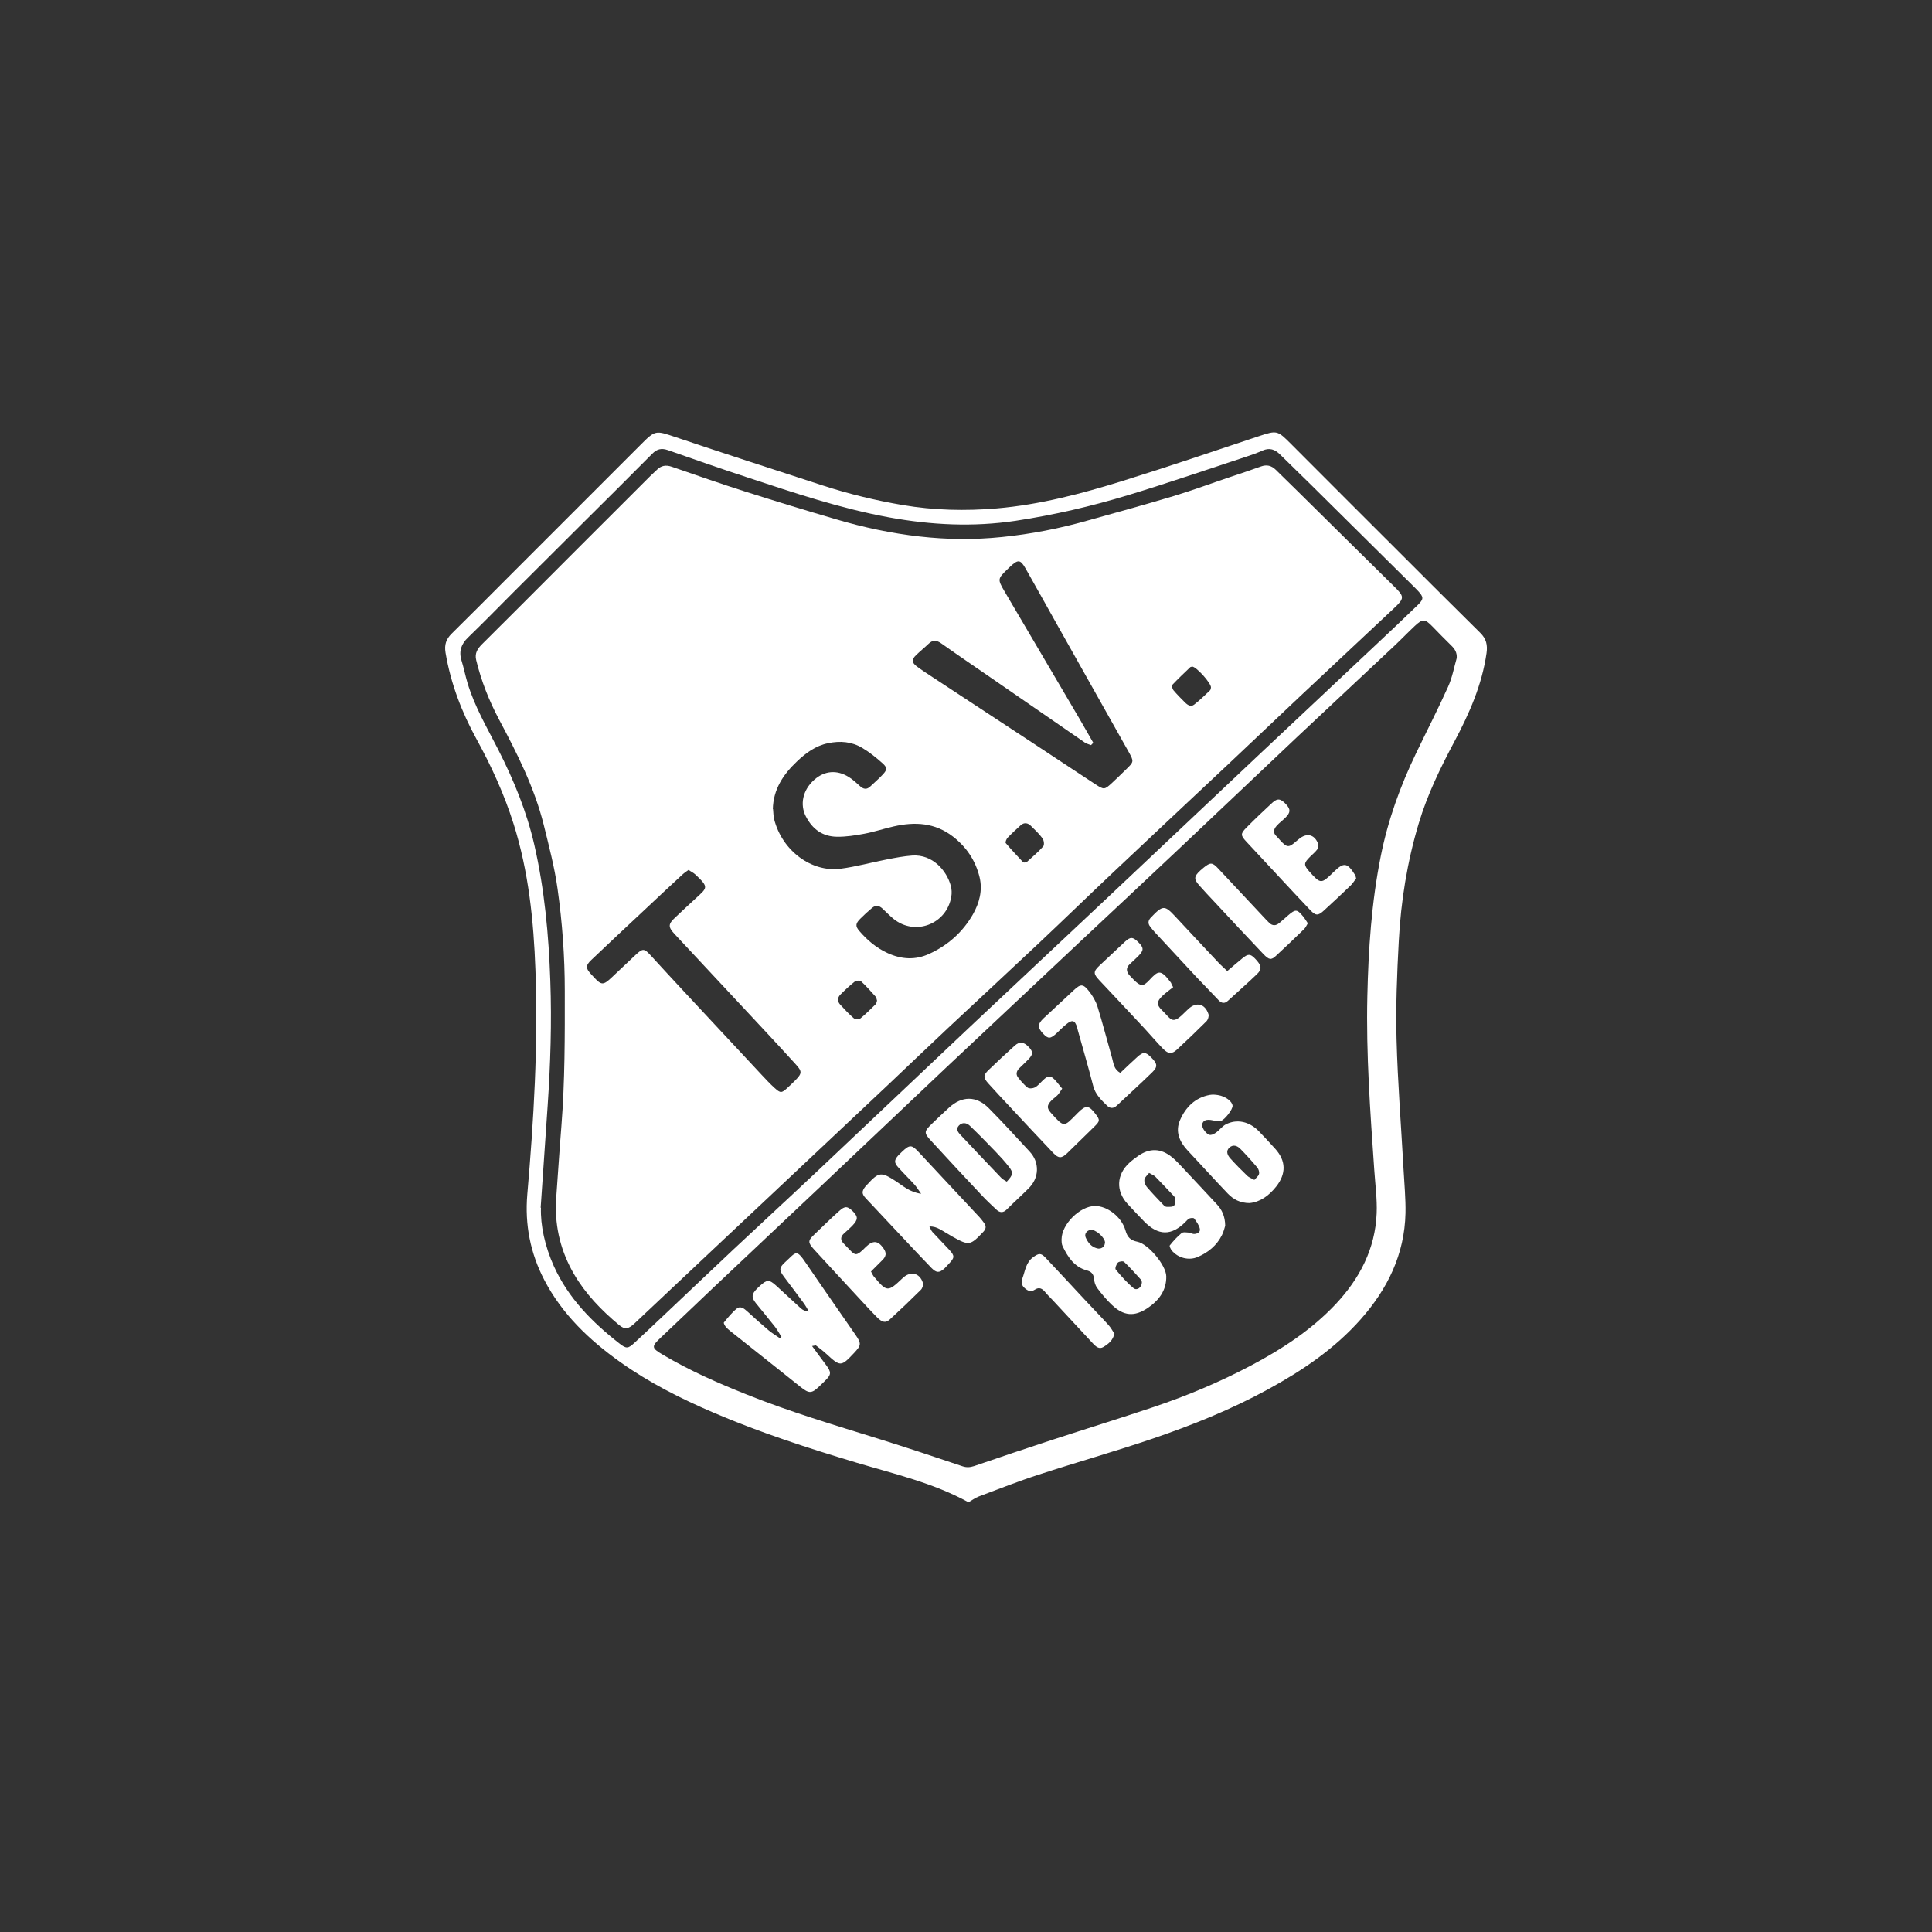 <?xml version="1.0" encoding="UTF-8"?>
<svg id="Ebene_2" data-name="Ebene 2" xmlns="http://www.w3.org/2000/svg" xmlns:xlink="http://www.w3.org/1999/xlink" viewBox="0 0 566.93 566.93">
  <rect x="0" y="0" width="566.93" height="566.93" fill="#333333" stroke="none"/>
  <defs>
    <style>
      .cls-1 {
        fill: #fff;
      }

      .cls-2 {
        fill: none;
      }

      .cls-3 {
        clip-path: url(#clippath);
      }
    </style>
    <clipPath id="clippath">
      <rect class="cls-2" x="130.37" y="126.09" width="306.2" height="314.74"/>
    </clipPath>
  </defs>
  <g id="Ebene_1-2" data-name="Ebene 1">
    <g>
      <rect class="cls-2" width="566.93" height="566.93"/>
      <rect class="cls-2" width="566.93" height="566.93"/>
      <g id="Ebene_1-2" data-name="Ebene 1-2">
        <g class="cls-3">
          <g>
            <path class="cls-1" d="M284.22,440.84c-10.39-5.72-21.77-8.31-32.9-11.64-14.19-4.26-28.27-8.81-41.89-14.65-9.61-4.11-18.94-8.81-27.47-14.89-9.07-6.47-17.02-14.03-22.24-24.06-4.11-7.87-5.74-16.32-4.99-25.1,1.9-21.9,3.2-43.83,2.39-65.82-.52-14.53-2-28.95-6.42-42.93-2.73-8.65-6.47-16.86-10.84-24.81-4.39-7.98-7.59-16.37-9.12-25.41-.39-2.36.18-4,1.79-5.59,5.66-5.59,11.28-11.23,16.89-16.86,12.78-12.78,25.59-25.57,38.38-38.38,4.57-4.6,4.5-4.42,10.55-2.39,14.32,4.83,28.71,9.46,43.06,14.14,7.67,2.49,15.49,4.39,23.44,5.74,9.17,1.56,18.4,1.77,27.65.99,12.65-1.09,24.87-4.31,36.92-8.06,13.38-4.16,26.63-8.68,39.91-13.1,5.4-1.79,5.51-1.77,9.59,2.34,10.45,10.5,20.94,20.94,31.41,31.41,8,8,16.01,16.01,24.06,23.96,1.74,1.71,2.16,3.53,1.82,5.92-1.33,9.3-5.04,17.7-9.41,25.91-4.11,7.72-7.95,15.59-10.47,24.01-3.4,11.3-5.25,22.87-5.87,34.61-.52,9.61-.91,19.28-.65,28.89.34,12.71,1.35,25.39,2.05,38.09.23,4.26.65,8.55.57,12.81-.26,12.08-5.25,22.27-13.15,31.18-7.69,8.68-17.12,15.04-27.21,20.55-10.86,5.95-22.29,10.52-33.96,14.5-11.02,3.74-22.19,6.89-33.26,10.5-5.95,1.92-11.77,4.24-17.62,6.42-1.09.42-2.05,1.14-3.04,1.71M427.47,192.98c.08-1.48-.55-2.52-1.53-3.48-1.9-1.87-3.79-3.79-5.66-5.72-2.16-2.21-2.81-2.26-5.14-.08-2.03,1.9-3.95,3.92-5.98,5.82-9.56,8.99-19.15,17.93-28.71,26.92-11.56,10.91-23.07,21.88-34.64,32.79-9.74,9.2-19.57,18.37-29.34,27.54-12.97,12.19-25.93,24.35-38.87,36.53-12.21,11.54-24.37,23.13-36.59,34.66-10.6,10.03-21.25,20.03-31.86,30.06-5.04,4.78-10.06,9.61-15.12,14.37-2.96,2.78-2.96,3.12.57,5.2,7.82,4.63,16.08,8.26,24.48,11.61,12.65,5.07,25.7,8.96,38.69,12.99,8.24,2.57,16.45,5.3,24.63,8.06,1.22.42,2.26.34,3.46-.05,7.51-2.57,15.04-5.12,22.61-7.59,10-3.27,20.06-6.37,30.04-9.72,9.8-3.3,19.33-7.3,28.48-12.13,9.17-4.86,17.83-10.47,25-18.11,7.02-7.51,11.56-16.19,11.98-26.58.18-4.24-.42-8.52-.7-12.78-1.17-16.97-2.42-33.91-2.03-50.93.31-13.82,1.22-27.59,3.95-41.18,2.1-10.5,5.69-20.48,10.32-30.09,3.14-6.55,6.47-12.99,9.43-19.59,1.22-2.68,1.74-5.69,2.57-8.55M158.74,354.41c-.18,5.09,1.14,11.28,3.79,17.15,4.26,9.41,11.3,16.5,19.31,22.74,1.97,1.53,2.47,1.46,4.34-.26,2.78-2.57,5.51-5.14,8.26-7.74,6.94-6.55,13.85-13.15,20.79-19.67,8.26-7.74,16.6-15.41,24.84-23.18,14.97-14.11,29.88-28.3,44.85-42.41,13.02-12.26,26.11-24.48,39.13-36.74,14.91-14.03,29.78-28.11,44.67-42.15,11.87-11.17,23.78-22.32,35.62-33.49,3.9-3.69,7.82-7.35,11.67-11.1,1.82-1.77,1.79-2.34.08-4.18-.26-.29-.57-.57-.83-.86-10.16-10.08-20.35-20.16-30.51-30.22-3.04-3.01-6.13-5.95-9.15-8.96-1.51-1.48-3.09-2.03-5.12-1.12-1.46.65-2.96,1.2-4.47,1.69-11.61,3.82-23.18,7.8-34.87,11.35-10.84,3.3-21.85,5.85-33.1,7.56-12.47,1.87-24.79,1.25-37.08-.99-14.24-2.6-27.91-7.2-41.6-11.72-7.85-2.57-15.62-5.3-23.41-8.03-1.87-.65-3.22-.29-4.55,1.07-7.15,7.2-14.34,14.34-21.54,21.49-6.26,6.24-12.52,12.5-18.79,18.73-4.57,4.57-9.07,9.2-13.72,13.69-2,1.92-2.75,4-1.95,6.68.68,2.18,1.12,4.44,1.77,6.63,2.1,7.02,5.82,13.28,9.09,19.72,4.52,8.89,8.29,18.08,10.52,27.8,3.01,13.12,4.24,26.5,4.7,39.91.44,12.24.05,24.45-.78,36.66-.65,9.51-1.3,19.05-2.05,29.93"/>
            <path class="cls-1" d="M238.3,395c1.51,2.03,2.75,3.77,4.05,5.48,1.66,2.21,1.64,2.88-.31,4.76-.57.55-1.12,1.12-1.71,1.66-2.16,2.05-2.94,2.05-5.33.16-2.03-1.61-4.03-3.22-6.05-4.83-4.81-3.82-9.64-7.67-14.45-11.48-.55-.44-1.09-.88-1.53-1.4-.29-.36-.68-1.12-.55-1.27,1.17-1.43,2.34-2.91,3.74-4.05,1.14-.94,2.21-.03,3.14.81,2.05,1.87,4.11,3.74,6.24,5.53,1.04.86,2.21,1.56,3.33,2.34.16-.13.31-.26.44-.42-.65-1.04-1.25-2.13-2-3.09-1.77-2.26-3.64-4.47-5.43-6.7-1.43-1.77-1.38-2.7.26-4.37.29-.29.57-.55.86-.81,2.03-1.87,2.73-1.9,4.76-.05,2.42,2.21,4.81,4.44,7.22,6.63.57.52,1.27.88,2.39.96-.52-.86-.99-1.74-1.59-2.55-1.87-2.57-3.82-5.09-5.72-7.64-1.46-1.95-1.48-2.65.34-4.31,3.35-3.09,3.22-3.95,6.24.49,4.73,6.96,9.59,13.88,14.37,20.81,1.79,2.57,1.74,3.09-.36,5.33-3.87,4.11-4.03,4.11-8.21.26-.94-.86-1.97-1.64-2.99-2.42-.1-.08-.36.03-1.17.16"/>
            <path class="cls-1" d="M270.29,350.28c-.88-1.22-1.35-2.03-1.97-2.7-1.53-1.69-3.17-3.27-4.7-4.99-1.3-1.43-1.25-2.16.03-3.61.34-.36.7-.7,1.07-1.04,2.21-2.08,2.78-2.1,4.86.13,5.98,6.39,11.93,12.76,17.88,19.15.47.52.88,1.07,1.3,1.64.7.94.6,1.74-.23,2.62-3.82,4.03-4.16,4.11-8.99,1.43-1.3-.73-2.55-1.56-3.85-2.26-.83-.44-1.71-.78-2.96-.75.29.55.49,1.17.88,1.61,1.61,1.77,3.3,3.43,4.91,5.2,1.69,1.84,1.64,2.34-.13,4.18-.42.42-.78.91-1.22,1.3-1.51,1.35-2.34,1.4-3.82-.1-2.83-2.91-5.59-5.9-8.39-8.86-3.61-3.85-7.22-7.67-10.81-11.51-1.33-1.4-1.33-2.13-.16-3.61.13-.16.26-.29.42-.44,3.48-3.82,4.13-3.87,8.5-1.04,2.1,1.38,4.03,3.2,7.38,3.66"/>
            <path class="cls-1" d="M304.28,343.4c-.08,2.1-.99,3.85-2.42,5.3-2.1,2.1-4.34,4.11-6.44,6.21-1.09,1.09-2.08.96-3.09,0-1.38-1.3-2.75-2.57-4.05-3.95-5.04-5.35-10.06-10.76-15.02-16.16-2.21-2.39-2.16-2.75.23-5.07,1.64-1.59,3.3-3.17,4.99-4.7,3.77-3.46,8-3.53,11.64.13,4.13,4.16,8.08,8.5,12.06,12.81,1.38,1.51,2.16,3.33,2.1,5.43M295.42,346.75c1.87-2,2-2.62.62-4.39-1.22-1.56-2.55-3.01-3.92-4.44-2.47-2.57-4.96-5.12-7.54-7.59-.94-.88-2.21-1.09-3.2-.05-1.01,1.07-.21,2.03.55,2.83,3.92,4.18,7.87,8.34,11.85,12.5.44.47,1.09.78,1.61,1.12"/>
            <path class="cls-1" d="M359.52,359.71c-.16.49-.42,1.66-.94,2.7-1.53,3.07-4.05,5.12-7.12,6.44-2.57,1.12-5.77.31-7.59-1.87-.34-.42-.78-1.33-.6-1.53,1.04-1.3,2.16-2.55,3.46-3.61.47-.39,1.48-.18,2.21-.13.47.03.94.39,1.4.39,1.01,0,1.97-.57,1.74-1.53-.23-1.09-.99-2.08-1.66-3.01-.16-.23-.94-.18-1.35-.03-.44.16-.78.6-1.12.94-4.13,4.24-8.08,4.21-12.24-.08-1.66-1.71-3.3-3.43-4.91-5.2-3.38-3.72-3.17-8.47.52-11.9.81-.75,1.69-1.4,2.57-2.03,3.43-2.44,6.81-2.36,10.08.36,1.14.94,2.16,2.05,3.17,3.14,3.33,3.53,6.63,7.09,9.95,10.65,1.46,1.59,2.39,3.4,2.44,6.29M337.2,344.18c-.52.68-1.27,1.25-1.38,1.95-.1.68.23,1.61.7,2.16,1.53,1.82,3.2,3.53,4.83,5.25.26.29.65.6.99.6.75,0,1.74.08,2.16-.34.42-.42.29-1.4.31-2.16,0-.26-.23-.55-.44-.75-1.77-1.87-3.53-3.77-5.35-5.61-.39-.39-.99-.6-1.84-1.09"/>
            <path class="cls-1" d="M366.77,353.04c-2.91,0-4.88-1.12-6.5-2.81-3.98-4.16-7.82-8.44-11.77-12.63-2.44-2.6-3.69-5.61-2.21-8.96,1.66-3.77,4.44-6.57,8.73-7.35.75-.13,1.59-.08,2.36.05,2.21.34,4.21,1.84,4.31,3.14.08.99-2.26,4.16-3.56,4.5-.68.18-1.53-.08-2.29-.23-1.84-.39-2.88,0-3.07,1.25-.16.99,1.3,3.01,2.39,3.04.6,0,1.27-.39,1.79-.78.94-.7,1.69-1.74,2.7-2.29,3.25-1.71,6.94-.91,9.74,1.97,1.66,1.71,3.27,3.46,4.86,5.22,3.14,3.51,3.2,7.28.23,11.04-2.13,2.68-4.7,4.52-7.77,4.83M368.09,346.23c.49-.6,1.2-1.09,1.35-1.71.16-.57-.1-1.43-.49-1.9-1.59-1.9-3.25-3.74-4.99-5.51-.88-.91-2.13-1.35-3.2-.36-1.14,1.04-.55,2.26.26,3.17,1.59,1.77,3.27,3.46,4.99,5.12.47.47,1.17.68,2.08,1.2"/>
            <path class="cls-1" d="M321.32,353.89c3.56-.03,7.82,3.17,8.94,7.17.57,2.03,1.48,2.91,3.53,3.33,3.2.65,8.39,6.94,8.44,10.11.1,4.16-2.21,7.15-5.48,9.35-3.92,2.62-7.07,2.31-10.5-.96-1.59-1.51-2.99-3.2-4.29-4.94-.55-.73-.86-1.79-.94-2.73-.13-1.43-.81-2.08-2.13-2.44-3.69-1.01-5.56-3.95-7.09-7.12-.29-.6-.29-1.35-.29-2.05.05-4.39,5.38-9.67,9.77-9.72M335.07,376.34c-.05-.18,0-.55-.18-.73-1.64-1.82-3.27-3.64-5.04-5.33-.29-.29-1.48-.13-1.82.23-.47.49-.91,1.71-.62,2.03,1.61,1.95,3.3,3.87,5.22,5.46.99.83,2.42-.23,2.44-1.66M324.26,364.73c.1-1.51-2.81-4.11-4.31-3.82-1.09.21-1.79,1.2-1.38,2.18.65,1.51,1.61,2.75,3.3,3.22,1.25.34,2.29-.42,2.36-1.56"/>
            <path class="cls-1" d="M328.78,314.79c1.71-1.61,3.27-3.12,4.88-4.57,1.77-1.61,2.44-1.61,4-.08,1.97,1.95,2.16,2.83.49,4.47-3.4,3.33-6.94,6.52-10.42,9.8-.96.91-1.97.94-2.91,0-1.69-1.66-3.4-3.25-4.03-5.74-1.4-5.48-3.01-10.91-4.52-16.37-.08-.29-.13-.6-.21-.86-.65-2.08-1.4-2.31-3.17-.88-1.01.81-1.9,1.77-2.83,2.62-1.84,1.71-2.47,1.71-3.95.16-1.69-1.79-1.66-2.83.1-4.52,2.99-2.78,5.95-5.56,8.94-8.31,1.92-1.79,2.68-1.84,4.34.26,1.09,1.35,2.05,2.96,2.57,4.63,1.56,5.04,2.86,10.13,4.31,15.2.42,1.46.44,3.2,2.42,4.24"/>
            <path class="cls-1" d="M311.71,319.41c-.6.86-.91,1.46-1.38,1.95-.55.57-1.25,1.01-1.79,1.56-1.33,1.38-1.43,2.21-.18,3.61,3.95,4.44,3.82,4.18,7.48.47l.42-.42c2.36-2.39,3.27-2.31,5.3.42,1.22,1.64,1.22,1.97-.34,3.51-2.68,2.65-5.38,5.27-8.08,7.9-1.59,1.51-2.49,1.59-4.03-.03-4.39-4.6-8.7-9.25-13.04-13.9-2.03-2.18-4.08-4.34-6.05-6.55-1.53-1.71-1.53-2.42.13-4,2.49-2.42,5.04-4.78,7.61-7.09,1.43-1.3,2.68-1.12,4.11.39,1.35,1.46,1.35,2.13-.21,3.74-.83.86-1.71,1.66-2.55,2.49s-1.07,1.79-.39,2.68c.83,1.09,1.77,2.18,2.83,3.01.44.34,1.53.26,2.13-.05.83-.44,1.51-1.27,2.21-1.95.81-.78,1.77-1.74,2.83-.99,1.14.81,1.92,2.1,2.94,3.25"/>
            <path class="cls-1" d="M255.61,373.15c.42.78.52,1.07.7,1.3,3.98,4.76,4.18,4.78,8.6.57,2.26-2.13,4.96-1.53,5.9,1.4.18.6-.13,1.64-.6,2.08-2.96,2.94-5.98,5.82-9.04,8.63-1.27,1.17-2.26.99-3.85-.62-1.95-1.97-3.82-4.03-5.72-6.08-4.24-4.6-8.5-9.17-12.71-13.77-1.87-2.05-1.84-2.6.05-4.39,2.44-2.34,4.83-4.7,7.35-6.94,1.69-1.53,2.44-1.4,4.03.18,1.48,1.53,1.48,2.34-.08,4.03-.81.86-1.74,1.64-2.6,2.44-.99.91-1.07,1.84-.16,2.83.55.57,1.12,1.14,1.64,1.71,1.82,1.95,2.18,1.97,4.08.26.29-.26.55-.57.83-.83,2.16-2.08,3.64-1.95,5.27.44.88,1.27.78,2.26-.39,3.4l-3.35,3.35"/>
            <path class="cls-1" d="M397.95,257.78c-.57.73-1.04,1.51-1.66,2.1-2.57,2.47-5.17,4.91-7.82,7.33-1.71,1.56-2.39,1.53-4-.16-3.01-3.14-5.98-6.37-8.96-9.56-3.25-3.48-6.5-6.96-9.74-10.47-1.77-1.9-1.79-2.36,0-4.18,2.44-2.47,4.96-4.86,7.51-7.22,1.61-1.48,2.55-1.33,4.21.52,1.25,1.4,1.2,2.31-.29,3.79-.83.83-1.82,1.53-2.6,2.42-.88.99-1.12,2.1.05,3.12.36.34.65.73.99,1.09,2.03,2.23,2.52,2.26,4.78.26.21-.21.47-.36.7-.57,2.31-1.97,4.63-1.43,5.69,1.38.18.44.03,1.22-.26,1.61-.57.78-1.38,1.43-2.08,2.13-1.92,1.9-1.97,2.44-.21,4.42,3.25,3.64,3.46,3.64,6.96.21,3.14-3.09,4.08-2.96,6.47.83.1.16.1.39.26.94"/>
            <path class="cls-1" d="M344.27,289.66c-1.07.86-2.21,1.66-3.22,2.62-1.61,1.56-1.71,2.55-.18,4.05,3.09,3.01,3.01,4.63,7.2.36.21-.21.42-.42.65-.62,2.34-2.18,4.88-1.56,5.9,1.53.18.57-.13,1.61-.6,2.08-2.81,2.81-5.69,5.56-8.6,8.26-1.53,1.43-2.57,1.4-4.11-.16-1.87-1.92-3.61-3.98-5.43-5.95-4.39-4.73-8.83-9.43-13.25-14.14-1.87-1.97-1.84-2.6.05-4.39,2.47-2.31,4.94-4.63,7.41-6.94,1.61-1.51,2.34-1.48,3.98.16,1.59,1.59,1.61,2.36,0,3.98-.83.86-1.74,1.64-2.6,2.47-1.07,1.01-.99,2.1-.08,3.17.47.52.94,1.01,1.43,1.51,1.9,1.79,2.62,1.92,4.44-.05,2.57-2.73,3.27-3.38,6.34.75.1.16.16.36.21.55.13.23.29.49.42.73"/>
            <path class="cls-1" d="M360.12,284.96c1.66-1.4,2.99-2.57,4.37-3.69,1.71-1.43,2.39-1.43,3.77,0,1.92,1.97,2.16,3.07.62,4.55-2.78,2.68-5.69,5.22-8.52,7.82-1.01.94-1.9.81-2.81-.18-2.1-2.23-4.26-4.42-6.37-6.65-4.13-4.42-8.24-8.86-12.34-13.28-.47-.52-.91-1.07-1.33-1.61-.73-.94-.62-1.79.18-2.65,3.59-3.79,4.11-3.64,7.25-.26,4.18,4.5,8.39,8.99,12.6,13.46.73.78,1.56,1.48,2.6,2.49"/>
            <path class="cls-1" d="M383.79,270.9c-.42.68-.68,1.35-1.17,1.79-2.7,2.62-5.43,5.25-8.21,7.8-1.43,1.3-2,1.22-3.72-.57-4.86-5.12-9.67-10.26-14.47-15.43-1.43-1.51-2.86-3.04-4.24-4.6-1.71-1.92-1.66-2.68.23-4.44.29-.26.6-.52.91-.78,2.08-1.69,2.62-1.69,4.44.29,4.5,4.78,8.96,9.56,13.43,14.34.47.52.94,1.01,1.46,1.51.94.91,1.95.88,2.94.05.91-.75,1.82-1.56,2.7-2.34,2.08-1.77,2.52-1.74,4.29.39.49.6.88,1.27,1.38,2"/>
            <path class="cls-1" d="M327.04,391.26c-.44,2.1-1.84,3.14-3.25,4-1.25.78-2.23-.13-3.09-1.04-4-4.29-7.98-8.57-11.95-12.86-.68-.73-1.4-1.4-2.03-2.18-.86-1.07-1.79-1.59-3.07-.73-1.14.75-2.03.36-2.94-.44-.94-.83-1.12-1.69-.68-2.91.81-2.21.99-4.65,3.17-6.21,1.59-1.14,2.23-1.27,3.56.13,3.82,4.03,7.59,8.13,11.38,12.19,2.36,2.55,4.81,5.04,7.12,7.59.7.78,1.22,1.74,1.71,2.49"/>
            <path class="cls-1" d="M163.13,352.72c.55-7.43,1.01-14.89,1.61-22.32,1.04-13.2,1.01-26.43.99-39.65,0-10.06-.73-20.09-2.13-30.01-.88-6.29-2.52-12.47-4.03-18.63-2.73-10.99-7.82-21-13.1-30.92-2.94-5.53-5.25-11.35-6.73-17.46-.52-2.1.44-3.43,1.74-4.73,3.59-3.59,7.17-7.15,10.76-10.73,6.18-6.18,12.34-12.37,18.53-18.55,6.68-6.68,13.36-13.33,20.03-20.01.62-.62,1.33-1.22,1.95-1.84,1.25-1.25,2.62-1.51,4.37-.91,7.15,2.47,14.27,4.96,21.46,7.25,8.89,2.83,17.83,5.56,26.79,8.18,8.03,2.36,16.16,4.11,24.5,5.04,8.03.91,16.03.99,24.09.16,8.52-.86,16.89-2.49,25.13-4.83,8.42-2.36,16.84-4.65,25.2-7.17,5.61-1.69,11.12-3.74,16.68-5.61,3.01-1.01,6.03-2,9.02-3.09,1.71-.62,3.09-.29,4.37.96,2.13,2.1,4.26,4.18,6.39,6.26,9.41,9.28,18.79,18.58,28.22,27.85,3.2,3.12,3.25,3.56,0,6.6-9.12,8.57-18.29,17.12-27.41,25.7-7.02,6.6-13.98,13.28-21.02,19.88-11.23,10.55-22.48,21.07-33.68,31.65-7.51,7.09-14.91,14.29-22.45,21.38-8.76,8.24-17.59,16.4-26.35,24.61-5.66,5.3-11.25,10.68-16.89,16.01-10.11,9.54-20.27,19.07-30.4,28.61-7.38,6.94-14.78,13.88-22.16,20.84-7.46,7.02-14.89,14.03-22.35,21.05-1.9,1.77-2.88,1.95-4.65.49-5.14-4.29-9.77-9.07-13.17-14.89-3.79-6.52-5.59-13.56-5.3-21.12M226.85,237.43c.1.99.08,2,.31,2.94,2.36,9.33,11.04,15.67,19.51,14.55,4.6-.6,9.12-1.87,13.69-2.75,2.42-.47,4.88-.94,7.35-1.12,5.95-.39,10.06,4.39,11.28,8.83.29,1.01.34,2.21.16,3.25-1.35,8.08-10.68,11.64-16.99,6.47-1.14-.94-2.18-2.03-3.27-3.04-.94-.86-1.97-.99-2.96-.16-1.22,1.01-2.39,2.1-3.51,3.22-1.38,1.38-1.46,2.16-.26,3.56,2.36,2.75,5.07,5.04,8.42,6.55,4,1.79,8,2.05,12.08.18,5.51-2.52,9.85-6.39,12.84-11.61,1.87-3.3,2.88-6.99,1.95-10.89-1.2-4.91-3.85-8.86-7.85-11.95-5.25-4.05-11.12-4.37-17.31-2.96-2.91.65-5.74,1.61-8.68,2.16-2.62.49-5.3.91-7.98.88-4.21-.05-7.2-2.16-9.17-6-1.74-3.38-.99-7.64,2.47-10.71,3.01-2.68,6.65-3.01,10.16-.81,1.17.73,2.21,1.69,3.22,2.62,1.04.96,2.03,1.17,3.12.1,1.22-1.17,2.52-2.26,3.66-3.51,1.25-1.33,1.3-2-.13-3.27-1.84-1.64-3.79-3.22-5.9-4.47-3.09-1.87-6.5-2.16-10.08-1.4-3.69.75-6.55,2.91-9.12,5.35-3.98,3.77-6.96,8.16-7.07,14.01M320.78,218c-.21.21-.42.42-.62.65-.6-.23-1.27-.39-1.79-.73-8.76-6.03-17.49-12.08-26.24-18.11-5.3-3.66-10.65-7.28-15.93-11.02-1.38-.96-2.47-1.07-3.69.1-1.22,1.17-2.55,2.23-3.74,3.4-1.27,1.22-1.22,2.13.18,3.2,1.51,1.14,3.09,2.16,4.68,3.2,10.11,6.65,20.24,13.3,30.38,19.96,5.82,3.82,11.59,7.67,17.41,11.48,2.55,1.66,2.68,1.64,4.86-.36,1.38-1.27,2.73-2.6,4.08-3.92,2.42-2.34,2.42-2.36.81-5.27-6.91-12.29-13.82-24.58-20.74-36.87-3.17-5.64-6.29-11.28-9.48-16.89-1.53-2.68-2.21-2.7-4.5-.57-.21.21-.42.42-.65.62-3.09,2.99-3.14,3.04-.99,6.73,7.33,12.5,14.71,25,22.06,37.49,1.35,2.29,2.62,4.6,3.95,6.89M202.03,255.28c-.7.52-1.27.88-1.77,1.35-3.72,3.43-7.43,6.89-11.12,10.37-5.22,4.88-10.45,9.77-15.64,14.71-1.71,1.64-1.69,2.39,0,4.21.26.29.55.6.81.88,2.16,2.31,2.7,2.34,5.07.13,2.39-2.23,4.76-4.5,7.17-6.76,2.05-1.9,2.47-1.9,4.31.1,3.3,3.59,6.57,7.17,9.9,10.73,7.59,8.16,15.17,16.29,22.76,24.42,1.22,1.3,2.44,2.62,3.77,3.82,1.74,1.59,2.08,1.53,3.72.03.81-.75,1.61-1.48,2.36-2.26,2-2.03,2.05-2.6.13-4.7-3.01-3.33-6.05-6.6-9.09-9.87-8.81-9.46-17.62-18.89-26.43-28.32-1.97-2.13-1.95-2.94.18-4.91,2.03-1.92,4.05-3.82,6.11-5.69,3.3-3.04,3.79-3.14-.21-6.89-.55-.52-1.27-.86-2-1.33M300.64,253.1c.21-.05.55-.05.75-.23,1.61-1.46,3.3-2.86,4.73-4.5.39-.44.21-1.79-.21-2.36-.99-1.35-2.23-2.52-3.43-3.69-.88-.86-1.95-1.04-2.94-.18-1.33,1.2-2.65,2.42-3.87,3.69-.36.39-.73,1.33-.55,1.56,1.64,1.95,3.4,3.79,5.12,5.64.05.05.18.03.39.08M257.35,293.61c-.13-.42-.16-.88-.39-1.14-1.4-1.56-2.78-3.12-4.29-4.52-.34-.31-1.46-.23-1.87.1-1.48,1.17-2.86,2.47-4.18,3.79-.91.91-.94,2-.08,2.94,1.27,1.4,2.57,2.78,3.98,4,.39.34,1.48.44,1.84.16,1.61-1.3,3.09-2.78,4.57-4.24.26-.23.29-.7.44-1.09M349.83,195.63c-.18.05-.44.03-.57.16-1.77,1.69-3.56,3.38-5.25,5.17-.21.23,0,1.2.31,1.56,1.07,1.27,2.26,2.49,3.46,3.66.73.73,1.71,1.33,2.65.57,1.64-1.27,3.12-2.73,4.63-4.16.18-.18.26-.55.29-.83.1-1.25-4.34-6.18-5.53-6.16"/>
          </g>
        </g>
      </g>
    </g>
  </g>
</svg>